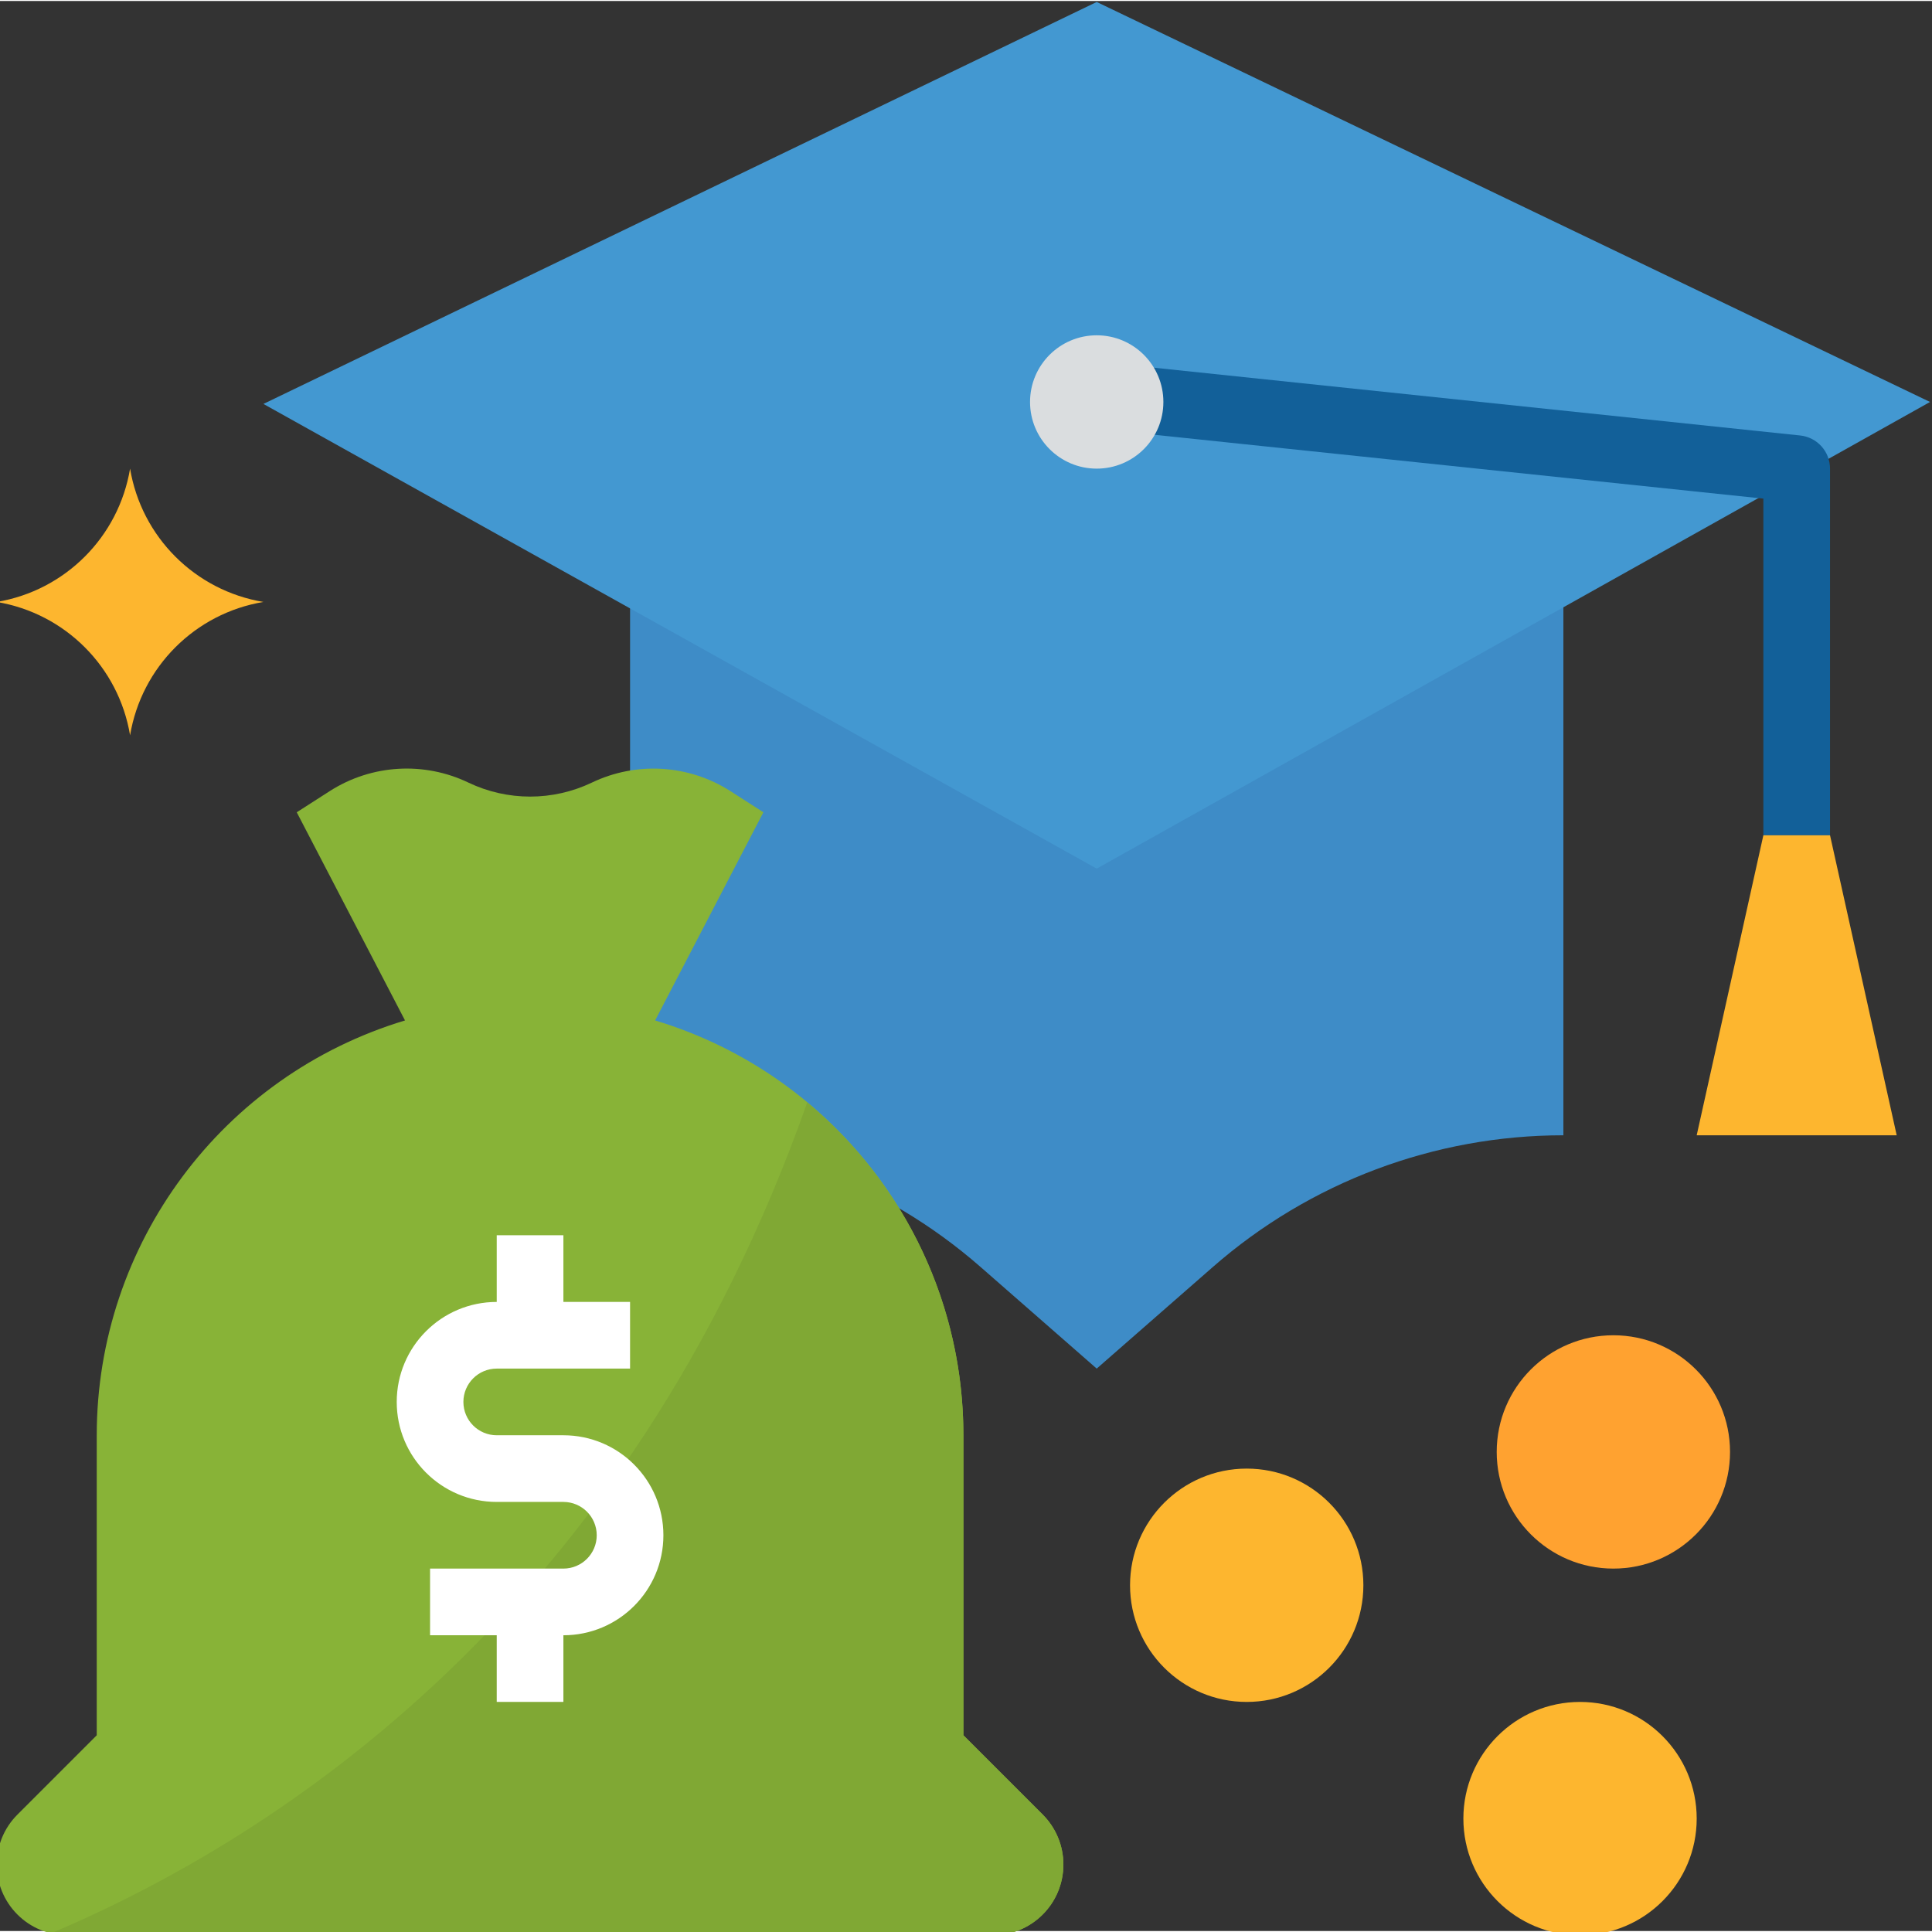 <svg xmlns="http://www.w3.org/2000/svg" height="591pt" version="1.1" viewBox="1 0 591.604 591" width="591pt">
<rect x="1" y="0" width="591.604" height="591" fill="#333333" stroke="none"/>
<g id="surface1">
<path d="M 193.934 184.023 L 193.934 347.336 C 233.414 347.336 271.547 361.664 301.258 387.66 L 336.828 418.781 L 372.398 387.66 C 402.113 361.664 440.254 347.336 479.727 347.336 L 479.727 184.023 Z M 193.934 184.023 " style=" stroke:none;fill-rule:nonzero;fill:rgb(24.314%,54.902%,78.039%);fill-opacity:1;" />
<path d="M 418.484 485.125 C 418.484 504.855 402.488 520.852 382.762 520.852 C 363.031 520.852 347.035 504.855 347.035 485.125 C 347.035 465.398 363.031 449.402 382.762 449.402 C 402.488 449.402 418.484 465.398 418.484 485.125 Z M 418.484 485.125 " style=" stroke:none;fill-rule:nonzero;fill:rgb(99.216%,71.373%,18.431%);fill-opacity:1;" />
<path d="M 520.551 556.574 C 520.551 576.305 504.559 592.297 484.828 592.297 C 465.098 592.297 449.105 576.305 449.105 556.574 C 449.105 536.844 465.098 520.852 484.828 520.852 C 504.559 520.852 520.551 536.844 520.551 556.574 Z M 520.551 556.574 " style=" stroke:none;fill-rule:nonzero;fill:rgb(99.216%,71.373%,18.431%);fill-opacity:1;" />
<path d="M 40.832 224.852 C 37.34 203.918 20.938 187.516 0.004 184.023 C 20.938 180.535 37.34 164.133 40.832 143.199 C 44.32 164.133 60.727 180.535 81.66 184.023 C 60.734 187.516 44.332 203.918 40.832 224.852 Z M 40.832 224.852 " style=" stroke:none;fill-rule:nonzero;fill:rgb(99.216%,71.373%,18.431%);fill-opacity:1;" />
<path d="M 336.828 0.301 L 81.66 123.387 L 336.828 265.68 L 592 122.785 Z M 336.828 0.301 " style=" stroke:none;fill-rule:nonzero;fill:rgb(26.275%,59.608%,81.961%);fill-opacity:1;" />
<path d="M 561.379 255.473 L 540.965 255.473 L 540.965 152.383 L 342.781 131.602 L 344.914 111.301 L 552.195 133.043 C 557.43 133.574 561.41 137.992 561.379 143.25 Z M 561.379 255.473 " style=" stroke:none;fill-rule:nonzero;fill:rgb(7.059%,37.647%,60%);fill-opacity:1;" />
<path d="M 540.965 255.473 L 520.551 347.336 L 581.793 347.336 L 561.379 255.473 Z M 540.965 255.473 " style=" stroke:none;fill-rule:nonzero;fill:rgb(99.216%,71.373%,18.431%);fill-opacity:1;" />
<path d="M 530.758 444.301 C 530.758 464.027 514.766 480.023 495.035 480.023 C 475.305 480.023 459.312 464.027 459.312 444.301 C 459.312 424.57 475.305 408.574 495.035 408.574 C 514.766 408.574 530.758 424.57 530.758 444.301 Z M 530.758 444.301 " style=" stroke:none;fill-rule:nonzero;fill:rgb(100%,63.529%,18.824%);fill-opacity:1;" />
<path d="M 320.285 555.34 L 296.004 531.059 L 296.004 439.195 C 296.004 380.668 257.645 329.062 201.609 312.172 L 234.762 248.43 L 224.555 241.879 C 211.828 233.785 195.82 232.824 182.215 239.348 C 170.273 245.051 156.395 245.051 144.449 239.348 C 130.836 232.812 114.809 233.773 102.074 241.879 L 91.867 248.43 L 125.02 312.172 C 68.992 329.062 30.637 380.668 30.625 439.195 L 30.625 531.059 L 6.344 555.34 C -2.109 563.793 -2.121 577.5 6.344 585.961 C 10.406 590.023 15.918 592.297 21.652 592.297 L 304.973 592.297 C 316.926 592.297 326.621 582.613 326.621 570.648 C 326.633 564.914 324.348 559.402 320.285 555.34 Z M 320.285 555.34 " style=" stroke:none;fill-rule:nonzero;fill:rgb(53.333%,70.196%,21.569%);fill-opacity:1;" />
<path d="M 320.285 555.34 L 296.004 531.059 L 296.004 439.195 C 296.035 399.797 278.508 362.441 248.191 337.281 C 193.27 492.793 86.762 561.984 16.691 591.676 C 18.316 592.074 19.98 592.289 21.652 592.297 L 304.973 592.297 C 316.926 592.297 326.621 582.613 326.621 570.648 C 326.633 564.914 324.348 559.402 320.285 555.34 Z M 320.285 555.34 " style=" stroke:none;fill-rule:nonzero;fill:rgb(50.196%,65.882%,20.392%);fill-opacity:1;" />
<path d="M 173.52 439.195 L 153.105 439.195 C 147.473 439.195 142.898 434.621 142.898 428.988 C 142.898 423.355 147.473 418.781 153.105 418.781 L 193.934 418.781 L 193.934 398.367 L 173.52 398.367 L 173.52 377.953 L 153.105 377.953 L 153.105 398.367 C 136.195 398.367 122.484 412.078 122.484 428.988 C 122.484 445.902 136.195 459.609 153.105 459.609 L 173.52 459.609 C 179.152 459.609 183.727 464.184 183.727 469.816 C 183.727 475.449 179.152 480.023 173.52 480.023 L 132.691 480.023 L 132.691 500.438 L 153.105 500.438 L 153.105 520.852 L 173.52 520.852 L 173.52 500.438 C 190.434 500.438 204.141 486.727 204.141 469.816 C 204.141 452.902 190.434 439.195 173.52 439.195 Z M 173.52 439.195 " style=" stroke:none;fill-rule:nonzero;fill:rgb(100%,100%,100%);fill-opacity:1;" />
<path d="M 357.242 122.785 C 357.242 134.059 348.105 143.199 336.828 143.199 C 325.555 143.199 316.414 134.059 316.414 122.785 C 316.414 111.512 325.555 102.371 336.828 102.371 C 348.105 102.371 357.242 111.512 357.242 122.785 Z M 357.242 122.785 " style=" stroke:none;fill-rule:nonzero;fill:rgb(85.49%,86.667%,87.451%);fill-opacity:1;" />
</g>
</svg>